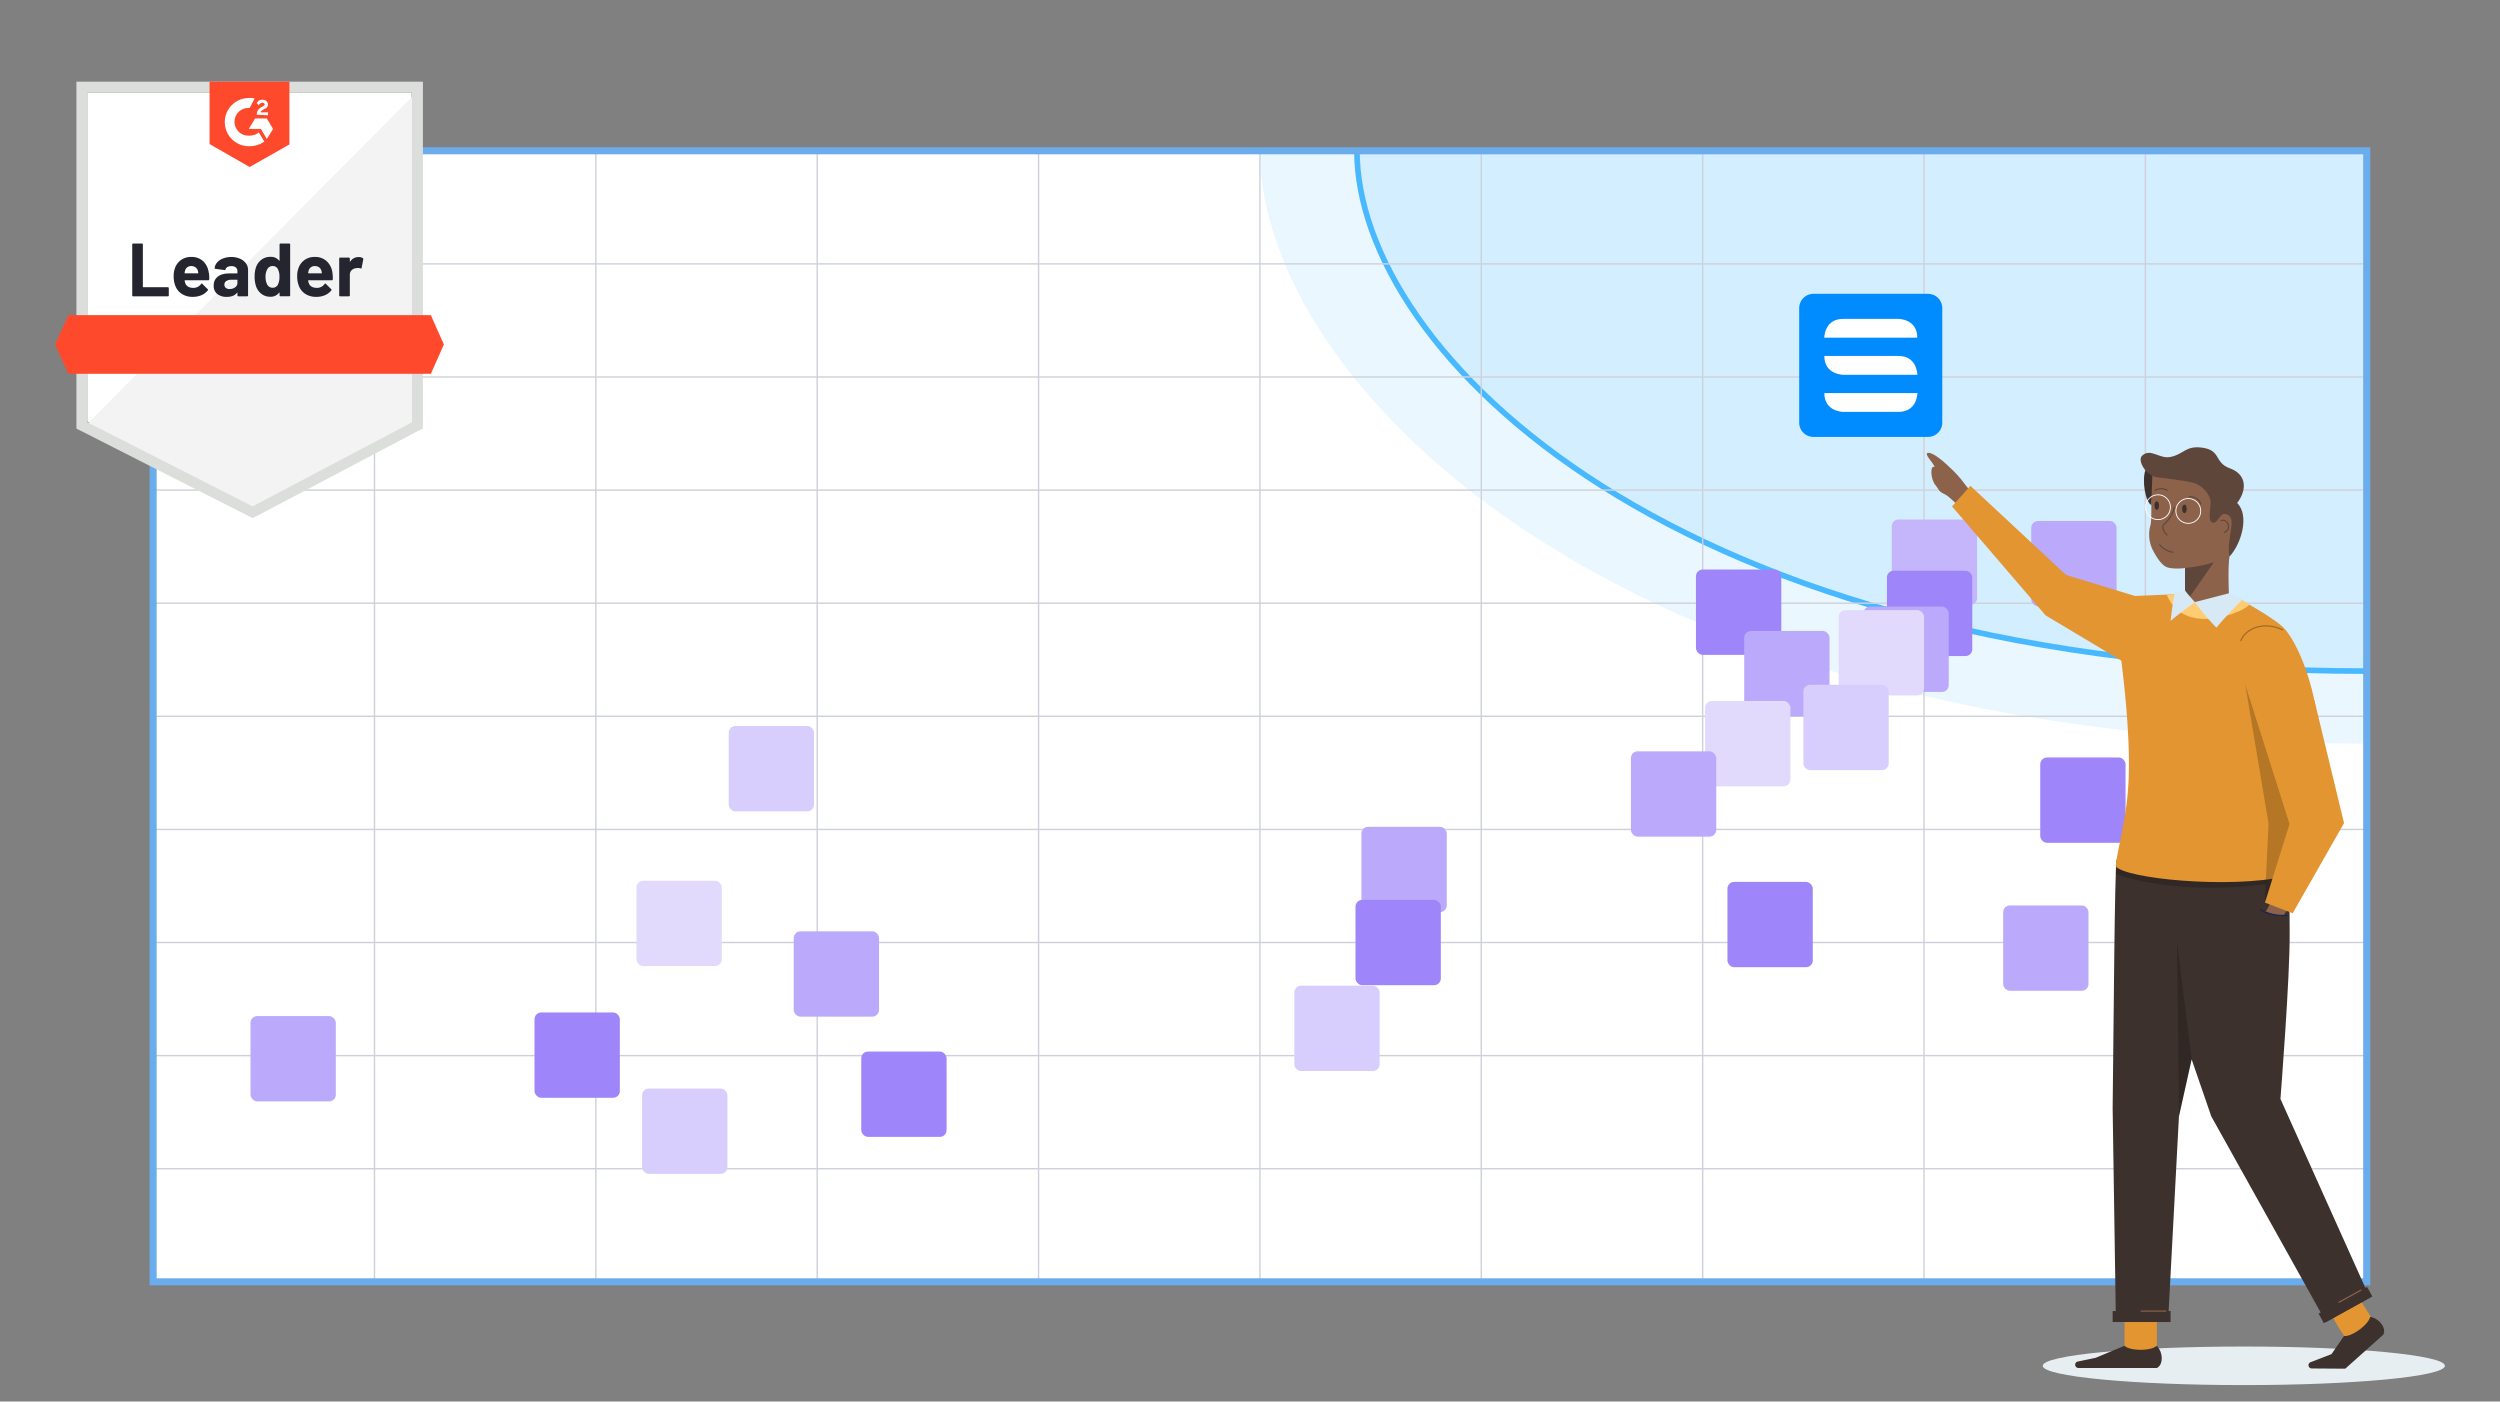 <svg xmlns="http://www.w3.org/2000/svg" viewBox="0 0 1534 860"><rect x="0" y="0" width="1534" height="860" fill="#808080" stroke="none"/><defs><style>.cls-1{isolation:isolate;}.cls-15,.cls-2{fill:#fff;}.cls-3{fill:#ebf7ff;}.cls-4{fill:#d3eeff;}.cls-19,.cls-20,.cls-24,.cls-28,.cls-29,.cls-5,.cls-7,.cls-8{fill:none;stroke-miterlimit:10;}.cls-5{stroke:#48b9ff;stroke-width:3.47px;}.cls-25,.cls-6{mix-blend-mode:multiply;}.cls-7{stroke:#cfd1da;stroke-width:0.87px;}.cls-8{stroke:#6baced;stroke-width:4.34px;}.cls-9{fill:#c5b6fb;}.cls-10{fill:#bbaafb;}.cls-11{fill:#9e85f9;}.cls-12{fill:#e2dafd;}.cls-13{fill:#d8cefd;}.cls-14{fill:#008cff;}.cls-14,.cls-15{fill-rule:evenodd;}.cls-16{fill:#e7eef2;}.cls-17{fill:#8d624b;}.cls-18{fill:#3d312d;}.cls-19{stroke:#5e463a;}.cls-19,.cls-28,.cls-29{stroke-linecap:round;}.cls-19,.cls-24,.cls-28,.cls-29{stroke-width:0.72px;}.cls-20{stroke:#fff;stroke-width:0.54px;}.cls-21{fill:#5e463a;}.cls-22{fill:#e29530;}.cls-23,.cls-25{opacity:0.2;}.cls-23,.cls-28{mix-blend-mode:darken;}.cls-24{stroke:#8d624b;}.cls-26{fill:#ffcc71;}.cls-27{fill:#d7e9f4;}.cls-28{stroke:#000;opacity:0.3;}.cls-29{stroke:#172358;}.cls-30{fill:#f2f3f2;}.cls-31{fill:#dcdedc;}.cls-32{fill:#ff492c;}.cls-33{fill:#252530;}</style></defs><g class="cls-1"><g id="Layer_2" data-name="Layer 2"><rect class="cls-2" x="93.96" y="92.52" width="1358.26" height="694.01"/><path class="cls-3" d="M773.09,92.52c0,140.28,213.53,363.8,679.13,363.8V92.52Z"/><path class="cls-4" d="M832.62,92.52c0,123.11,194.81,319.27,619.6,319.27V92.52Z"/><path class="cls-5" d="M832.62,92.52c0,123.11,194.81,319.27,619.6,319.27"/><g class="cls-6"><line class="cls-7" x1="93.96" y1="92.52" x2="1412.82" y2="92.52"/><line class="cls-7" x1="93.96" y1="161.92" x2="1452.22" y2="161.92"/><line class="cls-7" x1="93.96" y1="231.32" x2="1452.22" y2="231.32"/><line class="cls-7" x1="93.96" y1="300.72" x2="1452.22" y2="300.72"/><line class="cls-7" x1="93.96" y1="370.12" x2="1452.22" y2="370.12"/><line class="cls-7" x1="93.96" y1="439.52" x2="1452.22" y2="439.52"/><line class="cls-7" x1="93.96" y1="508.93" x2="1452.22" y2="508.93"/><line class="cls-7" x1="93.96" y1="578.33" x2="1452.22" y2="578.33"/><line class="cls-7" x1="93.96" y1="647.73" x2="1452.22" y2="647.73"/><line class="cls-7" x1="93.96" y1="717.13" x2="1452.22" y2="717.13"/><line class="cls-7" x1="229.79" y1="92.52" x2="229.79" y2="786.53"/><line class="cls-7" x1="365.61" y1="92.52" x2="365.61" y2="786.53"/><line class="cls-7" x1="501.44" y1="92.52" x2="501.44" y2="786.53"/><line class="cls-7" x1="637.27" y1="92.52" x2="637.27" y2="786.53"/><line class="cls-7" x1="773.09" y1="92.52" x2="773.09" y2="786.53"/><line class="cls-7" x1="908.92" y1="92.52" x2="908.92" y2="786.53"/><line class="cls-7" x1="1044.75" y1="92.52" x2="1044.75" y2="786.53"/><line class="cls-7" x1="1180.57" y1="92.52" x2="1180.57" y2="786.53"/><line class="cls-7" x1="1316.4" y1="92.52" x2="1316.4" y2="786.53"/></g><rect class="cls-8" x="93.96" y="92.52" width="1358.26" height="694.01"/><rect class="cls-9" x="1160.78" y="318.78" width="52.36" height="52.36" rx="4.15"/><rect class="cls-10" x="1246.37" y="319.68" width="52.36" height="52.36" rx="4.15"/><rect class="cls-11" x="1157.82" y="350.19" width="52.36" height="52.36" rx="4.15"/><rect class="cls-10" x="1143.38" y="372.22" width="52.36" height="52.36" rx="4.15"/><rect class="cls-12" x="1128.21" y="374.39" width="52.36" height="52.36" rx="4.15"/><rect class="cls-11" x="1040.64" y="349.47" width="52.36" height="52.36" rx="4.15"/><rect class="cls-10" x="1070.25" y="387.16" width="52.36" height="52.36" rx="4.15"/><rect class="cls-13" x="1106.54" y="420.2" width="52.36" height="52.36" rx="4.15"/><rect class="cls-12" x="1046.24" y="430.13" width="52.36" height="52.36" rx="4.15"/><rect class="cls-10" x="1000.73" y="461.01" width="52.36" height="52.36" rx="4.15"/><rect class="cls-11" x="1251.89" y="464.8" width="52.36" height="52.36" rx="4.15"/><rect class="cls-10" x="1229.14" y="555.58" width="52.36" height="52.36" rx="4.15"/><rect class="cls-11" x="1059.96" y="541.13" width="52.36" height="52.36" rx="4.15"/><rect class="cls-10" x="835.38" y="507.31" width="52.36" height="52.36" rx="4.15"/><rect class="cls-11" x="831.73" y="552.16" width="52.36" height="52.36" rx="4.15"/><rect class="cls-13" x="794.19" y="604.82" width="52.36" height="52.36" rx="4.15"/><rect class="cls-11" x="528.47" y="645.24" width="52.36" height="52.36" rx="4.15"/><rect class="cls-10" x="487.02" y="571.45" width="52.36" height="52.36" rx="4.15"/><rect class="cls-12" x="390.55" y="540.42" width="52.36" height="52.36" rx="4.15"/><rect class="cls-13" x="447.14" y="445.48" width="52.36" height="52.36" rx="4.15"/><rect class="cls-11" x="327.97" y="621.25" width="52.36" height="52.36" rx="4.15"/><rect class="cls-10" x="153.7" y="623.46" width="52.36" height="52.36" rx="4.15"/><rect class="cls-13" x="393.98" y="667.92" width="52.36" height="52.36" rx="4.15"/><path class="cls-14" d="M1120.28,198.45a5.53,5.53,0,0,1,5.52-5.53H1170a5.54,5.54,0,0,1,5.53,5.53v44.22a5.53,5.53,0,0,1-5.53,5.52H1125.8a5.52,5.52,0,0,1-5.52-5.52V198.45Z"/><path class="cls-15" d="M1158.59,202.6s7.29,0,7.29,7.26H1130s0-7.26,7.29-7.26Zm-21.35,35.92s-7.29,0-7.29-7.26h36s0,7.26-7.3,7.26Zm0-14.33s-7.29,0-7.29-7.26h28.66c7.26,0,7.26,7.26,7.26,7.26h-28.63Z"/><path class="cls-14" d="M1104,189.07a8.78,8.78,0,0,1,8.78-8.78H1183a8.78,8.78,0,0,1,8.78,8.78v70.24a8.78,8.78,0,0,1-8.78,8.78h-70.24a8.78,8.78,0,0,1-8.78-8.78V189.07Z"/><path class="cls-15" d="M1164.87,195.66s11.58,0,11.58,11.54h-57.07s0-11.54,11.58-11.54ZM1131,252.73s-11.59,0-11.59-11.54h57.12s0,11.54-11.59,11.54Zm0-22.77s-11.59,0-11.59-11.54h45.53c11.54,0,11.54,11.54,11.54,11.54H1131Z"/><ellipse class="cls-16" cx="1376.81" cy="838.06" rx="123.39" ry="11.83"/><path class="cls-17" d="M1319.51,291.49c.19,4.24,1.15,27.14,0,30.8a21.12,21.12,0,0,0,1.54,15.4c2.35,4.5,5.46,9.26,8.73,10.41s10.38.75,11,.37v21.94h27c-.19-11.74-1-24.49.76-31.61,2.88-11.94,7.59-17.86,2.78-26.33s-.77-12.7-11.55-19.82-21.17-5-29.45-4.82S1320.28,287.06,1319.51,291.49Z"/><path class="cls-18" d="M1320.05,309.91c-3.55-1.73-5.92-15-3.62-21.36,4.47-4.61,4.33.86,4.33.86Z"/><path class="cls-19" d="M1362.85,319.48c3.79-1.72,7,5.26,2,7.23"/><path class="cls-19" d="M1350.43,309.38c-1.25-4.7-7.08-4.7-7.08-4.7"/><path class="cls-19" d="M1329.78,300.81a7.84,7.84,0,0,0-7.43,0"/><path class="cls-19" d="M1325.23,334.21c1.16,2,5.54,4.59,8.09,4.59"/><path class="cls-19" d="M1334.1,311.22c-.71,5.18-5,9.4-6.51,10.78a1.52,1.52,0,0,0-.5,1.31,7.16,7.16,0,0,0,2.61,4.95"/><ellipse class="cls-18" cx="1323.38" cy="310.22" rx="1.4" ry="2.6"/><ellipse class="cls-18" cx="1340.36" cy="312.23" rx="1.4" ry="2.6"/><circle class="cls-20" cx="1342.73" cy="313.51" r="7.63"/><circle class="cls-20" cx="1324.16" cy="311.22" r="7.63"/><path class="cls-21" d="M1358.44,345l-17.7,25.4V348.47A79.91,79.91,0,0,0,1358.44,345Z"/><path class="cls-21" d="M1314.41,279.61c-3.2,3,2.6,12.27,8.66,13.13s18,2.17,23.1,3.61,10.1,7.22,10.25,11.55-2,11.84,1.17,12.74c3.93,1.12,4.45-8.48,10.21-4.19,4.17,3.11-1.82,15.81.2,25.08,7.18-7.67,12.48-25.13,4.73-32.91,6.29-8.28,5.68-17.62-4.42-21.23s-5-11.49-18-12.82c-9.51-1-10.95,4.64-19.06,5.9C1324.86,281.47,1319.46,274.84,1314.41,279.61Z"/><path class="cls-22" d="M1323.44,811.18v14.6c-2.85,4.07-16.16,5.21-19.82,0v-14.6Z"/><path class="cls-22" d="M1445.52,793.4l10.63,16.81c0,5.4-12.83,12.22-17.8,9.52-4.42-6.22-9.92-16.94-9.92-16.94Z"/><path class="cls-18" d="M1323.44,825.78c4.14,4.44,3.85,11.83,0,13.61h-47.9a2,2,0,0,1-.41-4l10.74-2.23,17.75-7.4C1306.28,828.78,1319.3,829.33,1323.44,825.78Z"/><path class="cls-18" d="M1454.35,808c6,1.13,10.09,7.28,8,11l-23.3,20.83-20.51-.14a2,2,0,0,1-.7-3.89l12.77-4.91,7.71-11.18C1442.27,820.58,1453.1,813.35,1454.35,808Z"/><path class="cls-18" d="M1298.74,527.56c-1.26,9.63-1.69,94.55-2.42,152.26l2,131.36h32L1337,685l7.78-35,12.06,35,70.42,126.23,26.82-15L1399.28,674.3s6-76.13,5.66-102.56.26-44.18.26-44.18Z"/><rect class="cls-18" x="1296.32" y="804.48" width="35.55" height="6.71"/><rect class="cls-18" x="1422.2" y="797.36" width="33.95" height="6.71" transform="translate(-207.73 792.42) rotate(-28.8)"/><polygon class="cls-23" points="1337.03 684.95 1335.77 577.65 1344.82 649.91 1337.03 684.95"/><line class="cls-24" x1="1329.26" y1="804.48" x2="1313.53" y2="804.48"/><line class="cls-24" x1="1448.91" y1="791.53" x2="1434.94" y2="799.21"/><path class="cls-25" d="M1298.24,532.75l0,3.55c5.27,2.21,40.22,13,92,6.31,0-.83,1-2.67-.52-4.65-12.36-2.62-48-1.33-48-1.33Z"/><path class="cls-22" d="M1301.43,403.53c.9,8,5.68,43.5,4.78,72.72-.78,25.58-7.15,44.93-8,55.16,4.79,7.69,70.47,14.19,104.49,6.21,12.13-21.6,22.49-82.55,17.75-106.22s-13.9-41.71-20.41-47.33-22.06-14.46-26.72-16.92c-22,6.81-31,3.6-36.89-2.61-5.11.21-20.76.91-26.92,1.18Z"/><path class="cls-26" d="M1380.26,370.89c-3.4,4.92-40.41,20.14-50.76-6.05l7-.3s2.46,3.62,10.31,4.88,26.78-2.16,26.78-2.16Z"/><path class="cls-27" d="M1367.82,364l7.77,4.21s-9.32,9.36-15.61,16.91a135.77,135.77,0,0,1-13.21-15.66c-2.51,1.93-10.66,7.84-14.9,11.54,1-9.47,2.5-17.23,2.5-17.23l6.37-1.47c1.94,2.67,6,7.16,6,7.16Z"/><polygon class="cls-25" points="1389.73 552.17 1391.99 505.37 1377.58 419.47 1404.94 505.47 1397.52 552.17 1389.73 552.17"/><path class="cls-28" d="M1400.63,386.46c-12.23-5.72-23.05-.3-25.64,6.61"/><path class="cls-17" d="M1212,304.83c-2.48-1.78-6.69-9.26-13-15.53s-12.76-11.7-15.88-11.41,3.43,6.25,4,8.76c-3-1.82-2.56,7.61.53,11.09,1.6,1.79,1.82,3.91,5.19,5.3,3.54,1.45,7.37,6.82,11.94,9C1207.94,311,1208.55,307.87,1212,304.83Z"/><polygon class="cls-22" points="1305.95 407.95 1255.16 377.59 1197.76 310.74 1209.02 298.09 1267.72 352.77 1310.44 365.83 1305.95 407.95"/><path class="cls-17" d="M1395.75,545.73c-1.51,5.37-2.85,9.31-5.38,13.43-3.89-1.36,11.28,5.09,11.54,1.34a57.21,57.21,0,0,0,5.89-9.87Z"/><path class="cls-22" d="M1389.78,553.84l17,6.55,31.52-55.32-18.22-75.49c-14.68-1.83-46.28-21.17-42.53-10.11,3,8.95,27.36,86,27.36,86Z"/><path class="cls-29" d="M1387.17,558.14c2.7,2.23,7.83,3.81,16.07,3.57"/><g id="container"><path class="cls-2" d="M53.57,258.59,155,310.19l97.57-51.6V56.79h-199Z"/><path class="cls-30" d="M254.6,57.56,51.51,262.18,156.78,314.3l97.82-50.06Z"/><path class="cls-31" d="M46.89,124.05V263l3.6,1.8L151.9,316.36,155,317.9l3.08-1.54,97.82-51.61,3.6-1.8V50.11H46.89ZM53.57,259.1V56.79H252.8V259.1L155,310.71Z"/><path class="cls-32" d="M153.18,60.12a12.42,12.42,0,0,1,3.09.26l-3.09,5.91a8.49,8.49,0,1,0-1,16.94h1a9,9,0,0,0,5.65-2l3.34,5.65a15.63,15.63,0,0,1-9,2.82,14.78,14.78,0,0,1-1.28-29.53ZM163.71,72.7l3.85,6.42-3.85,6.16-3.59-6.16h-7.45l3.85-6.42Zm-6.16-2.31a5.21,5.21,0,0,1,.77-2.82,8.73,8.73,0,0,1,2.31-2l.51-.26c1-.51,1.29-.77,1.29-1.28s-.77-1-1.29-1a2.47,2.47,0,0,0-2.31,1.54l-1.28-1.29a7.2,7.2,0,0,1,1.28-1.54,3.83,3.83,0,0,1,2.31-.51,3.6,3.6,0,0,1,2.31.77,3.13,3.13,0,0,1,1,2.06,2.94,2.94,0,0,1-2.31,2.82l-.77.51c-.77.52-1.28.77-1.54,1.54h4.62v1.8Zm-4.37,32.1,24.4-13.87V50.11h-49V88.37Z"/><path id="banner" class="cls-32" d="M264.36,193.38H42l-8.21,18,8.21,18H264.36l8-18Z"/><path class="cls-33" d="M81.68,181.82h0a.52.52,0,0,1-.38-.15h0a.59.59,0,0,1-.16-.41h0V150h0a.57.57,0,0,1,.16-.41h0a.49.49,0,0,1,.38-.16H87.1a.49.49,0,0,1,.38.16h0a.55.55,0,0,1,.18.41h0v26h0a.2.2,0,0,0,.23.23H103a.62.62,0,0,1,.41.16h0a.64.64,0,0,1,.16.41h0v4.47h0a.64.64,0,0,1-.16.41h0a.61.61,0,0,1-.41.15H81.68Zm46.5-14.32h0a18.8,18.8,0,0,1,.18,3.92h0a.53.53,0,0,1-.59.57H113.49c-.19,0-.25.08-.18.23h0a8.45,8.45,0,0,0,.49,1.85h0c.8,1.71,2.44,2.57,4.9,2.57h0a5.58,5.58,0,0,0,4.68-2.39h0a.49.49,0,0,1,.41-.28h0a.53.53,0,0,1,.33.17h0l3.31,3.29h0a.62.62,0,0,1,.23.41h0a1,1,0,0,1-.18.39h0a10.11,10.11,0,0,1-3.92,2.92h0a13.14,13.14,0,0,1-5.27,1h0a12,12,0,0,1-6.72-1.8h0a10,10,0,0,1-4-5h0a15.8,15.8,0,0,1-1-6.06h0a13.18,13.18,0,0,1,.69-4.46h0a10.31,10.31,0,0,1,3.72-5.24h0a10.48,10.48,0,0,1,6.32-1.93h0a10.31,10.31,0,0,1,7.42,2.67h0a11.71,11.71,0,0,1,3.39,7.17Zm-10.76-4.22h0a3.72,3.72,0,0,0-3.85,2.73h0a11.62,11.62,0,0,0-.31,1.49h0a.21.21,0,0,0,.23.23h8c.19,0,.24-.08.18-.23h0c-.16-.89-.23-1.32-.23-1.29h0a4.15,4.15,0,0,0-1.44-2.16h0a4.26,4.26,0,0,0-2.57-.77Zm24.44-5.59h0a13.09,13.09,0,0,1,5.37,1.05h0a8.56,8.56,0,0,1,3.67,2.85h0a6.66,6.66,0,0,1,1.31,4h0v15.66h0a.63.63,0,0,1-.15.41h0a.56.56,0,0,1-.39.15h-5.42a.52.52,0,0,1-.38-.15h0a.57.57,0,0,1-.18-.41h0v-1.52h0a.22.22,0,0,0-.08-.18h0c-.07,0-.13,0-.18.08h0q-2,2.54-6.24,2.54h0a9.18,9.18,0,0,1-5.83-1.74h0a6.19,6.19,0,0,1-2.23-5.19h0a6.62,6.62,0,0,1,2.52-5.52h0q2.49-1.95,7.11-1.95h4.7a.21.21,0,0,0,.23-.23h0v-1h0a3.12,3.12,0,0,0-.93-2.39h0a4,4,0,0,0-2.77-.85h0a4.93,4.93,0,0,0-2.36.52h0a2.38,2.38,0,0,0-1.23,1.44h0a.52.52,0,0,1-.59.46h0l-5.6-.75h0c-.38-.07-.55-.2-.51-.41h0a6.07,6.07,0,0,1,1.54-3.51h0a8.82,8.82,0,0,1,3.62-2.44h0a13.22,13.22,0,0,1,5-.9Zm-.92,19.64h0a5.39,5.39,0,0,0,3.36-1.05h0a3.27,3.27,0,0,0,1.39-2.73h0v-1.66h0a.21.21,0,0,0-.23-.24h-3.32a5.8,5.8,0,0,0-3.26.8h0a2.49,2.49,0,0,0-1.18,2.21h0a2.33,2.33,0,0,0,.88,2h0a3.6,3.6,0,0,0,2.36.72ZM171.54,150h0a.57.57,0,0,1,.16-.41h0a.49.49,0,0,1,.38-.16h5.42a.49.49,0,0,1,.38.16h0a.57.57,0,0,1,.16.41h0v31.22h0a.59.59,0,0,1-.16.41h0a.52.52,0,0,1-.38.15h-5.42a.52.52,0,0,1-.38-.15h0a.59.59,0,0,1-.16-.41h0v-1.52h0a.14.14,0,0,0-.1-.15h0a.17.17,0,0,0-.18,0h0a6.34,6.34,0,0,1-5.31,2.54h0a8.88,8.88,0,0,1-5.58-1.8h0a10,10,0,0,1-3.36-4.93h0a18.46,18.46,0,0,1-.77-5.59h0a18,18,0,0,1,.82-5.73h0a10,10,0,0,1,3.37-4.7h0a9,9,0,0,1,5.64-1.74h0a6.26,6.26,0,0,1,5.19,2.31h0c.05.1.11.14.18.1h0a.17.17,0,0,0,.1-.18h0Zm-1,24.57h0a9.94,9.94,0,0,0,.92-4.68h0a9.63,9.63,0,0,0-1-4.85h0a3.36,3.36,0,0,0-3.08-1.8h0a3.6,3.6,0,0,0-3.28,1.8h0a9.1,9.1,0,0,0-1.16,4.91h0a9.87,9.87,0,0,0,1,4.62h0a3.72,3.72,0,0,0,3.41,2h0a3.59,3.59,0,0,0,3.24-2ZM204,167.5h0a18.8,18.8,0,0,1,.18,3.92h0a.53.53,0,0,1-.59.57H189.28c-.18,0-.24.08-.18.23h0a8.45,8.45,0,0,0,.49,1.85h0c.81,1.71,2.44,2.57,4.91,2.57h0a5.57,5.57,0,0,0,4.67-2.39h0a.49.49,0,0,1,.41-.28h0a.53.53,0,0,1,.33.17h0l3.31,3.29h0a.64.64,0,0,1,.24.41h0a1,1,0,0,1-.18.39h0a10.14,10.14,0,0,1-3.93,2.92h0a13.11,13.11,0,0,1-5.27,1h0a12,12,0,0,1-6.72-1.8h0a10,10,0,0,1-4-5h0a15.8,15.8,0,0,1-1-6.06h0a13.18,13.18,0,0,1,.69-4.46h0a10.31,10.31,0,0,1,3.72-5.24h0a10.48,10.48,0,0,1,6.32-1.93h0a10.31,10.31,0,0,1,7.42,2.67h0A11.6,11.6,0,0,1,204,167.5Zm-10.76-4.22h0a3.72,3.72,0,0,0-3.85,2.73h0a11.62,11.62,0,0,0-.31,1.49h0a.21.21,0,0,0,.23.23h8c.19,0,.25-.08.18-.23h0c-.16-.89-.23-1.32-.23-1.29h0a4.15,4.15,0,0,0-1.44-2.16h0a4.26,4.26,0,0,0-2.57-.77ZM220,157.74h0a4.58,4.58,0,0,1,2.61.64h0a.57.57,0,0,1,.29.69h0l-1,5.29h0c0,.36-.23.47-.64.31h0a5.23,5.23,0,0,0-1.62-.23h0a6.5,6.5,0,0,0-1,.1h0a4.53,4.53,0,0,0-2.82,1.21h0a3.83,3.83,0,0,0-1.16,2.9h0v12.61h0a.63.63,0,0,1-.15.41h0a.63.63,0,0,1-.41.15h-5.4a.63.63,0,0,1-.41-.15h0a.63.63,0,0,1-.15-.41h0V158.61h0a.52.52,0,0,1,.15-.38h0a.59.59,0,0,1,.41-.16h5.4a.59.59,0,0,1,.41.16h0a.52.52,0,0,1,.15.38h0v1.77h0a.19.19,0,0,0,.08.18h0a.09.09,0,0,0,.15-.05h0a5.88,5.88,0,0,1,5.09-2.77Z"/></g></g></g></svg>
